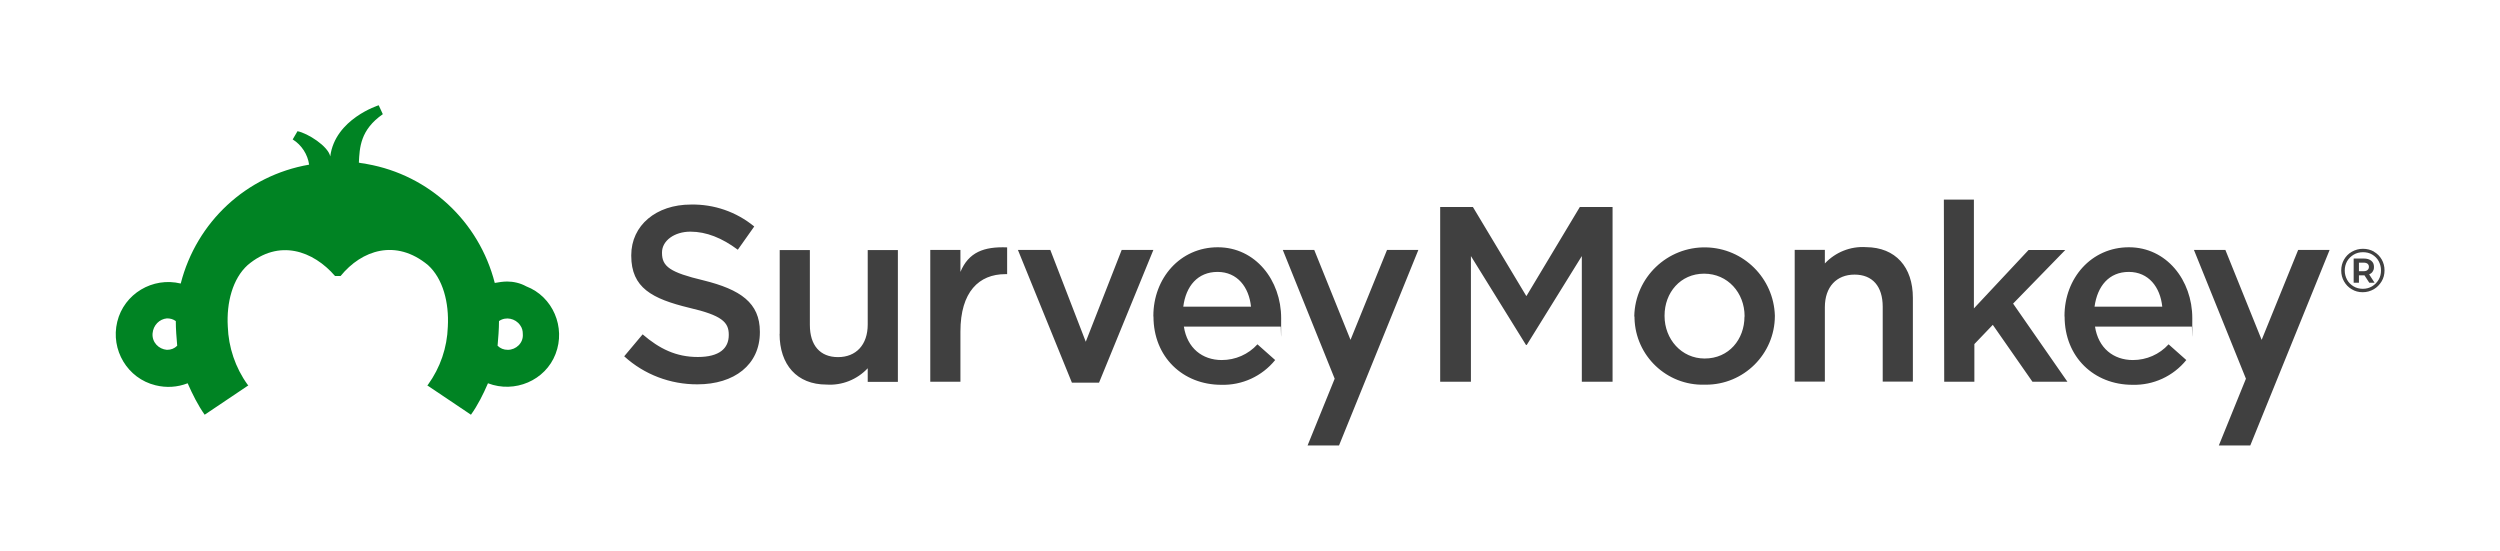 <?xml version="1.0" encoding="UTF-8"?>
<svg xmlns="http://www.w3.org/2000/svg" version="1.1" viewBox="0 0 2130.3 469.4">
  <defs>
    <style>
      .cls-1 {
        fill: #404040;
      }

      .cls-2 {
        fill: #008323;
      }
    </style>
  </defs>
  <!-- Generator: Adobe Illustrator 28.6.0, SVG Export Plug-In . SVG Version: 1.2.0 Build 709)  -->
  <g>
    <g id="logo-surveymonkey-primary-color">
      <g id="logo">
        <path id="surveymonkey" class="cls-1" d="M531.9,303.6l15.7-18.7c14.3,12.3,28.5,19.3,47,19.3s26.4-7.4,26.4-18.7v-.4c0-10.6-6-16.4-33.6-22.8-31.7-7.7-49.5-17-49.5-44.4v-.4c0-25.5,21.3-43.2,50.8-43.2,19.7-.4,38.8,6.2,54,18.7l-14,19.8c-13.4-10-26.8-15.4-40.4-15.4s-24.2,7.7-24.2,17.7v.4c0,11.6,6.8,16.6,35.3,23.4,31.5,7.8,48.1,19.1,48.1,43.8v.4c0,27.8-21.9,44.4-53.2,44.4-23,.1-45.3-8.3-62.3-23.8ZM664.4,284.5v-71.4h25.7v63.8c0,17.4,8.7,27.4,24,27.4s25.3-10.4,25.3-27.8v-63.4h25.7v112.3h-25.7v-11.6c-9,9.6-21.9,14.8-35.1,13.9-25.3,0-40-17-40-43.2h0ZM792.7,213h25.7v18.7c7-16.8,20-21.7,39.8-20.9v22.8h-1.5c-22.5,0-38.3,15.1-38.3,48.9v42.8h-25.7v-112.3h0ZM867.4,213h27.6l30.2,78.2,30.6-78.2h27l-46.3,113.1h-23.1l-46-113.1h0ZM982.8,269.6v-.4c0-32.1,22.8-58.5,54.9-58.5s54,28.1,54,60.4-.2,4.7-.4,7.2h-82.5c2.8,18.3,15.7,28.5,32.3,28.5,11.6,0,22.6-4.8,30.4-13.4l15.1,13.4c-11.2,13.8-28.1,21.6-45.9,21.1-32.7,0-57.8-23.6-57.8-58.2ZM1066,261.3c-1.7-16.6-11.6-29.6-28.5-29.6s-27,12.1-29.2,29.6h57.6ZM1392.6,269.8v-.4c.7-33,28.1-59.3,61.2-58.6,31.9.7,57.6,26.2,58.6,58.1v.4c-.1,32.4-26.5,58.6-58.9,58.5h-1.2c-32,.8-58.7-24.5-59.5-56.6v-1.5h0ZM1486.6,269.8v-.4c0-19.8-14.3-36.2-34.5-36.2s-33.7,16.2-33.7,35.7v.4c0,19.6,14.3,36.2,34.2,36.2,20.7,0,33.9-16.4,33.9-35.7h0ZM1656.3,170.1h25.7v92.7l46.6-49.8h31.3l-44.5,45.7,46.3,66.6h-29.8l-33.8-48.5-15.7,16.4v32.1h-25.7l-.3-155.2h0ZM1759.2,269.6v-.4c0-32.1,22.8-58.5,54.9-58.5s54,28.1,54,60.4-.2,4.7-.4,7.2h-82.5c2.8,18.3,15.7,28.5,32.3,28.5,11.6,0,22.6-4.8,30.4-13.4l15.1,13.4c-11.2,13.8-28.1,21.6-45.9,21.1-32.7,0-57.8-23.6-57.8-58.2ZM1842.5,261.3c-1.7-16.6-11.6-29.6-28.5-29.6s-26.8,12.1-29.2,29.6h57.6ZM1181.9,213l-31.1,76.6-30.9-76.6h-26.8l44.2,109.7-23.1,56.9h26.8l67.6-166.6h-26.8ZM1958.3,213l-31.1,76.6-30.9-76.6h-26.8l44.3,109.7-23.1,56.9h26.8l67.6-166.6h-26.8ZM2022.9,214.5c2.8,1.6,5,3.8,6.6,6.6,1.6,2.8,2.4,5.9,2.4,9.3s-.8,6.6-2.5,9.4-3.9,5.1-6.7,6.7-5.9,2.5-9.4,2.5-6.5-.8-9.3-2.5c-2.8-1.6-5-3.9-6.6-6.7s-2.4-5.9-2.4-9.3.8-6.5,2.4-9.3c1.6-2.8,3.8-5.1,6.7-6.7,2.8-1.6,6-2.5,9.4-2.5s6.6.8,9.4,2.4h0ZM2021.3,244c2.3-1.4,4.2-3.3,5.6-5.7s2-5,2-7.9-.7-5.5-2-7.9c-1.3-2.4-3.2-4.2-5.5-5.6-2.3-1.4-5-2-7.9-2s-5.6.7-7.9,2.1-4.2,3.2-5.6,5.6c-1.3,2.4-2,5-2,7.9s.7,5.5,2,7.9,3.2,4.2,5.5,5.6c2.3,1.4,5,2.1,7.9,2.1s5.5-.7,7.9-2.1h0ZM2021.9,231.3c-.7,1.1-1.7,1.9-3.1,2.5l4.6,7.1h-4.5l-4.1-6.3h-4.7v6.3h-4.5v-20.6h8.6c2.7,0,4.8.6,6.4,1.9,1.6,1.3,2.3,3,2.3,5.2s-.4,2.8-1.1,3.9h0ZM2014,231.1c1.5,0,2.6-.3,3.4-1s1.2-1.5,1.2-2.7-.4-2-1.2-2.7c-.8-.6-1.9-.9-3.4-.9h-3.9v7.3h3.9ZM1630,253.8v71.4h-25.7v-63.8c0-17.4-8.7-27.4-24-27.4s-25.3,10.4-25.3,27.8v63.4h-25.7v-112.3h25.7v11.6c9-9.6,21.9-14.8,35.1-13.9,25.2.2,39.9,17,39.9,43.2h0ZM1300.8,252.1l45.4-75.7h27.9v148.9h-26.2v-107.1l-46.9,75.7h-.7l-46.9-75.7v107.1h-26.2v-148.9h27.9l45.4,75.7"/>
        <path id="symbol" class="cls-2" d="M432.1,239.9c-3.5,0-7,.6-10.5,1.2-13.4-52.4-55.9-91.9-108.8-101.3-2.3-.6-4.7-.6-7-1.2.6-12.8,1.2-28,20.4-41.3l-3.5-7.6s-37.2,11.6-41.3,43.6c-1.7-8.7-19.2-19.8-27.9-21.5l-4.1,7c7.6,4.7,12.8,12.8,14,21.5-53.6,9.3-96,48.9-109.4,101.3-23.9-5.8-48.3,8.7-54.1,32.6-5.8,23.9,8.7,48.3,32.6,54.1,9.3,2.3,18.6,1.7,27.4-1.7,4.1,9.3,8.7,18.6,14.5,26.8l37.2-25-.6-.6c-10.5-14.5-16.3-32-16.9-49.5-1.2-20.4,4.1-40.8,16.9-52.4,26.8-22.7,55.9-12.2,74.5,9.3h4.7c18-22.1,47.1-32,74.5-9.3,12.8,11.6,18,32,16.9,52.4-.6,18-6.4,34.9-16.9,49.5l-.6.6,37.2,25c5.8-8.1,10.5-17.5,14.5-26.8,22.7,8.7,48.9-2.3,57.6-25,8.8-22.7-2.3-48.9-25-57.6-5.2-2.9-11.1-4.1-16.3-4.1h.1s0,0,0,0ZM142.2,298.1c-7-.6-12.8-6.4-12.2-14,.6-7,5.8-12.2,12.2-12.8,2.9,0,5.2.6,7.6,2.3,0,7,.6,14,1.2,21-2.3,2.3-5.2,3.5-8.7,3.5h0s0,0,0,0ZM432.7,298.1c-3.5,0-6.4-1.2-8.7-3.5.6-7,1.2-14,1.2-21,5.8-4.1,14-2.3,18,3.5,1.7,2.3,2.3,4.7,2.3,7.6.6,7.6-5.8,13.4-12.8,13.4h0s0,0,0,0Z"/>
      </g>
    </g>
  </g>
</svg>
